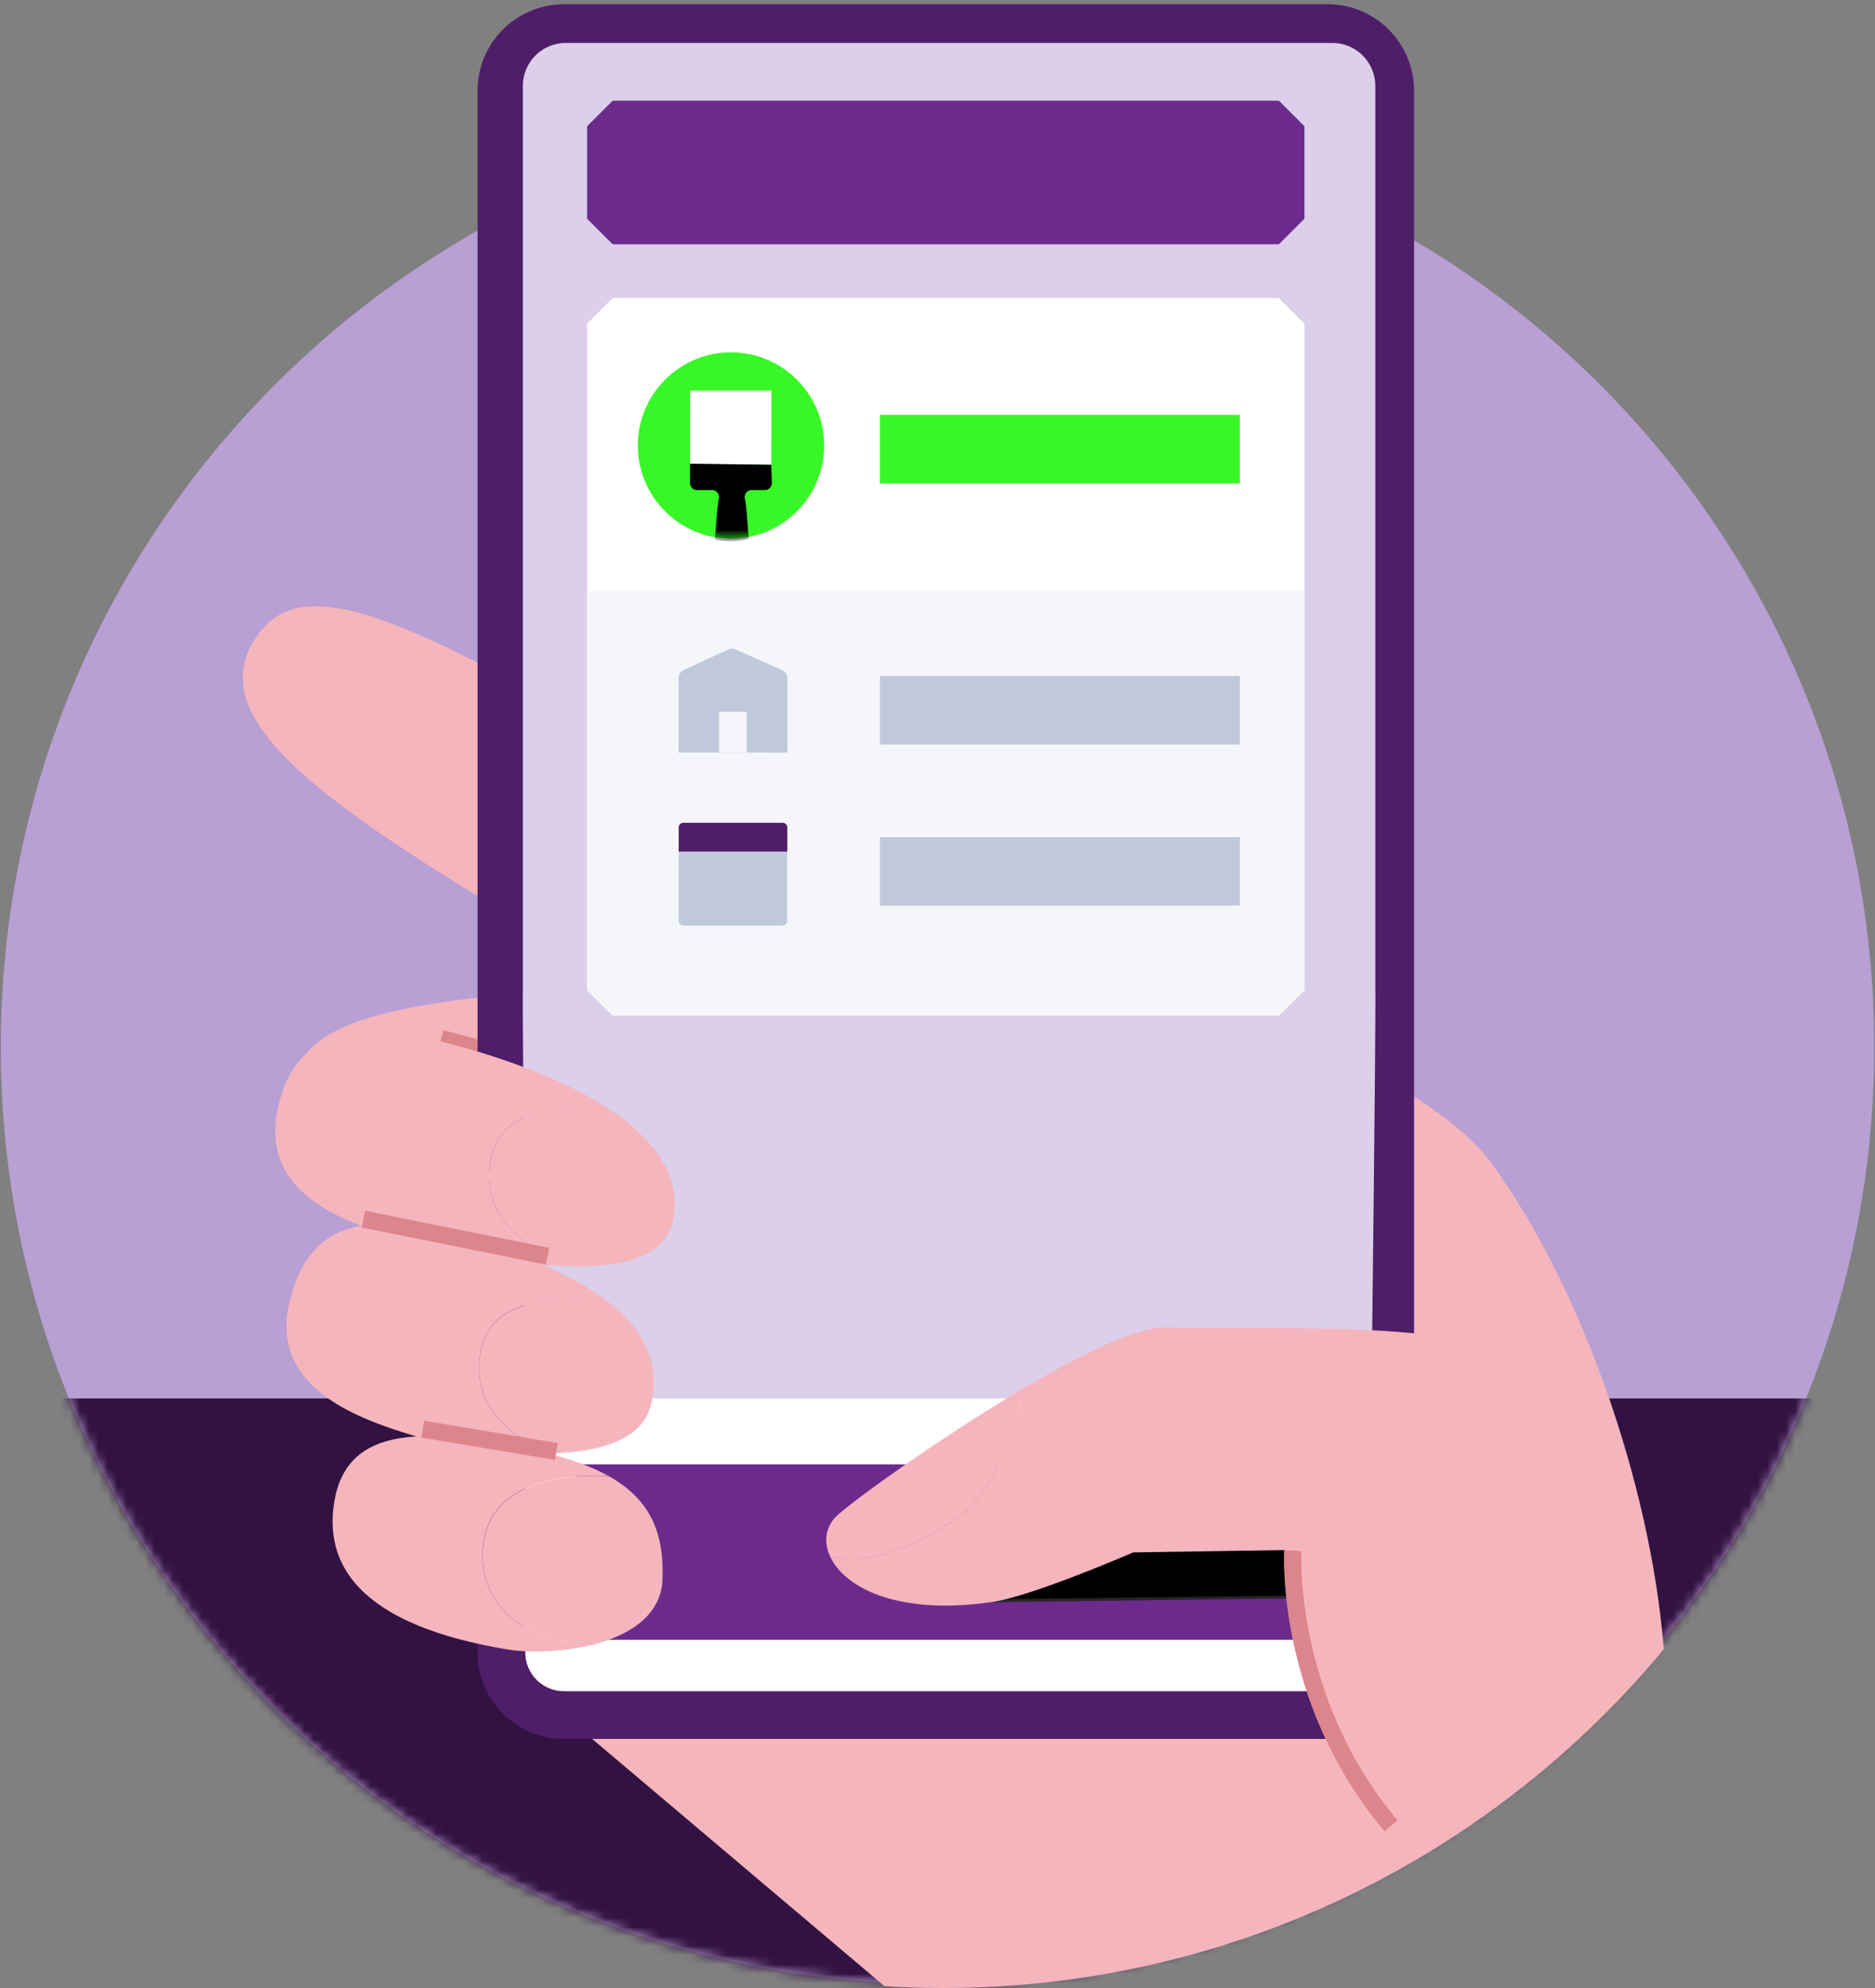 <svg xmlns="http://www.w3.org/2000/svg" width="200" height="212" fill="none" viewBox="0 0 200 212"><rect x="0" y="0" width="200" height="212" fill="#808080" stroke="none"/> <path fill="#B89FD4" d="M100 211.573c55.183 0 99.918-44.735 99.918-99.917 0-55.183-44.735-99.918-99.918-99.918-55.182 0-99.917 44.735-99.917 99.918 0 55.182 44.735 99.917 99.917 99.917Z"/> <mask id="a" width="200" height="201" x="0" y="11" maskUnits="userSpaceOnUse" style="mask-type:luminance"> <path fill="#fff" d="M100 211.572c55.182 0 99.917-44.735 99.917-99.917 0-55.183-44.735-99.918-99.917-99.918-55.183 0-99.918 44.735-99.918 99.918 0 55.182 44.735 99.917 99.918 99.917Z"/> </mask> <g mask="url(#a)"> <path fill="#321242" d="M203.841 149.132H-6.358v75.265h210.199v-75.265Z"/> </g> <path fill="#F5B5BD" d="M65.566 123.283c-4.823 2.207-10.7 3.642-14.088 4.214-6.731 1.154-18.122 3.071-20.13-7.221-1.625-8.284 2.844-11.618 17.06-13.571 5.895-.808 10.936-.844 14.923-.09-4.45 1.026-12.29 3.815-10.337 10.418 1.845 6.204 8.512 6.613 12.563 6.25h.009Z"/> <path fill="#DD858C" d="m47.29 109.856-.464 1.754 19.366 5.114.464-1.753-19.366-5.115Z"/> <path fill="#F5C1B5" d="M74.595 114.553c.563 2.789-1.536 5.178-4.724 7.121a29.959 29.959 0 0 1-3.06 1.608c-4.052.363-10.72-.045-12.563-6.249-1.962-6.604 5.886-9.383 10.337-10.419 1.117.209 2.143.482 3.097.818 3.824 1.353 6.231 3.715 6.913 7.121Z"/> <path fill="#F5B5BD" d="M177.473 175.876c-18.33 22.073-45.98 36.125-76.909 36.125-2.09 0-4.16-.064-6.213-.191l-34.19-28.912 33.382-89.544s55.118 16.531 65.409 30.502c9.556 12.98 17.086 34.135 18.521 52.011v.009Z"/> <path fill="#F5B5BD" d="M27.433 67.791c5.932-8.465 20.375-.4 71.278 31.238 11.763 7.312 16.677 15.533 13.289 21.827-3.388 6.295-18.503-.563-24.216-3.86-45.735-26.35-68.208-37.987-60.35-49.214v.01Z"/> <path fill="#fff" stroke="#4F1E68" stroke-width="5.093" d="M141.612 3H60.161a6.676 6.676 0 0 0-6.676 6.676V176.22a6.676 6.676 0 0 0 6.676 6.676h81.451a6.676 6.676 0 0 0 6.676-6.676V9.676A6.676 6.676 0 0 0 141.612 3Z"/> <path fill="#DCCFEA" d="M146.271 149.134h-90.08c-.518-42.874-.418-43.291-.418-43.8V9.159a4.582 4.582 0 0 1 4.578-4.578h81.769a4.582 4.582 0 0 1 4.578 4.578v96.175c0 .509.1.926-.418 43.8h-.009Z"/> <path fill="#6C2B8C" d="M141.793 156.164H61.369v18.703h80.424v-18.703Z"/> <path fill="#000" d="m118.386 162.497 18.557.191 2.126 7.593-34.99.445 14.307-8.229Z"/> <path fill="#262627" d="m118.395 162.677 18.43.173 2.043 7.285-34.189.436 13.716-7.885m-.082-.327-14.824 8.53 35.788-.454-2.216-7.903-18.748-.173Z"/> <path fill="#F5B5BD" d="m169.788 152.94-22.1 42.355c-11.681-13.879-10.682-29.993-10.682-29.993l-16.123.245s-10.736 4.66-15.024 5.287c-10.291 1.499-15.877-1.644-17.33-4.887 4.368 1.19 9.637-1.426 13.415-3.96 4.86-3.261 6.768-11.691 7.194-13.916 6.223-3.679 12.236-6.613 15.242-6.513 8.875.291 29.331-.708 34.672 2.607 5.931 3.688 10.745 8.756 10.745 8.756l-.009.019Z"/> <path fill="#DD858C" d="m138.814 165.411-1.817-.109c-.018.236-.908 16.214 10.682 29.984l1.39-1.172c-11.046-13.116-10.274-28.558-10.265-28.712"/> <path fill="#F5B5BD" d="M109.139 148.079c-.427 2.226-2.325 10.655-7.194 13.916-3.779 2.534-9.047 5.15-13.416 3.96a4.595 4.595 0 0 1-.21-.554c-.435-1.426-.09-2.816.99-3.797 1.772-1.616 9.856-7.475 18.022-12.435.6-.372 1.208-.736 1.808-1.081v-.009ZM70.67 168.428c-.127 3.324-2.68 5.359-5.886 6.494-.663.236-1.354.436-2.053.59-3.733-.426-11.572-2.252-11.227-10.137.327-7.493 8.802-8.166 13.416-7.966 1.045.582 1.917 1.218 2.644 1.917 2.425 2.325 3.242 5.314 3.097 9.102h.009Z"/> <path fill="#F5B5BD" d="M51.496 165.373c-.346 7.884 7.493 9.71 11.227 10.137-3.152.727-6.567.745-8.802.354-7.276-1.253-19.584-4.45-18.358-15.051.981-8.493 8.72-8.929 21.555-6.122 3.261.709 5.823 1.608 7.785 2.707-4.624-.2-13.09.472-13.416 7.966l.009.009Zm9.382-30.336c-5.304-.109-13.715-1.681-17.013-2.625-6.567-1.881-16.722-4.787-14.06-14.933 2.134-8.166 9.164-9.229 22.817-4.815 5.659 1.835 10.218 3.988 13.489 6.395-4.46-1.008-12.726-1.908-13.835 4.896-1.026 6.386 4.796 9.647 8.602 11.082Z"/> <path fill="#F5B5BD" d="M71.678 130.558c-.708 2.753-3.633 3.997-7.348 4.36a28.61 28.61 0 0 1-3.452.119c-3.815-1.426-9.637-4.697-8.602-11.082 1.1-6.795 9.374-5.895 13.834-4.896a20.035 20.035 0 0 1 2.434 2.08c2.862 2.879 3.997 6.049 3.134 9.419Zm-20.446 13.806c-.972 5.904 3.724 9.056 7.466 10.61-4.696.091-9.819-.491-12.907-1.39-6.468-1.88-17.477-5.078-14.833-15.069 2.134-8.057 7.848-10.146 21.31-5.741 5.985 1.953 10.39 4.16 13.288 6.631-4.823-1.036-13.207-1.808-14.324 4.959Z"/> <path fill="#F5B5BD" d="M69.4 149.924c-.627 2.416-2.826 3.788-5.705 4.478-1.517.363-3.225.536-4.996.572-3.742-1.553-8.438-4.705-7.466-10.609 1.117-6.758 9.492-5.986 14.324-4.96 1.099.945 1.98 1.917 2.643 2.934 1.517 2.326 1.908 4.851 1.2 7.585Z"/> <path fill="#DD858C" d="m38.952 129.114-.363 1.79 19.638 3.951.354-1.781-19.629-3.96Zm6.285 22.391-.3 1.798 14.26 2.38.3-1.789-14.26-2.389Z"/> <path fill="#fff" d="M136.416 108.305H65.347l-2.725-2.725V34.511l2.725-2.725h71.069l2.725 2.725v71.069a3500.473 3500.473 0 0 0-2.725 2.725Z"/> <path fill="#37F826" d="M132.246 44.249H93.859v7.312h38.387V44.25Z"/> <path fill="#6C2B8C" d="M136.416 26.046H65.347l-2.725-2.725v-9.856l2.725-2.725h71.069l2.725 2.725v9.856l-2.725 2.725Z"/> <path fill="#F4F6FA" d="M62.631 63.016h76.51v42.573l-2.725 2.725H65.347l-2.725-2.725V63.016h.01Z"/> <path fill="#37F826" d="M77.973 57.448c5.489 0 9.938-4.45 9.938-9.938s-4.45-9.937-9.938-9.937-9.937 4.45-9.937 9.937c0 5.489 4.45 9.938 9.937 9.938Z"/> <mask id="b" width="20" height="21" x="68" y="37" maskUnits="userSpaceOnUse" style="mask-type:luminance"> <path fill="#fff" d="M77.973 57.448c5.488 0 9.937-4.45 9.937-9.938s-4.449-9.937-9.937-9.937c-5.488 0-9.937 4.45-9.937 9.937 0 5.489 4.449 9.938 9.937 9.938Z"/> </mask> <g mask="url(#b)"> <path fill="#fff" d="M73.604 49.455v-7.803h8.683l-.009 7.912"/> <path fill="#000" d="M76.229 57.438c.145-.572.19-2.952.445-4.278.091-.463-.254-.9-.718-.9H74.33c-.4 0-.726-.335-.735-.753v-2.053l8.674.11.064 1.916a.742.742 0 0 1-.727.78h-1.435c-.463 0-.808.437-.717.9.263 1.326.308 3.706.445 4.278 0 0-.554.264-2.117.264-1.562 0-1.562-.264-1.562-.264h.009Z"/> </g> <path fill="#C0C9DB" d="M72.387 80.257v-7.93c0-.382.218-.727.573-.89l4.705-2.18a.967.967 0 0 1 .808 0l4.932 2.198a.978.978 0 0 1 .582.9v7.91"/> <path fill="#F4F6FA" d="M76.693 75.906v4.35h2.961v-4.35h-2.961Z"/> <path fill="#C0C9DB" d="M83.47 87.742H72.886a.5.5 0 0 0-.5.5v9.955a.5.5 0 0 0 .5.5H83.47a.5.5 0 0 0 .5-.5v-9.955a.5.5 0 0 0-.5-.5Z"/> <path fill="#4F1E68" d="M72.887 87.742h10.591c.273 0 .5.227.5.5v2.57H72.397v-2.57c0-.273.227-.5.5-.5h-.01Z"/> <path fill="#C0C9DB" d="M132.246 72.081H93.859v7.312h38.387v-7.312Zm0 17.187H93.859v7.312h38.387v-7.312Z"/> </svg> 